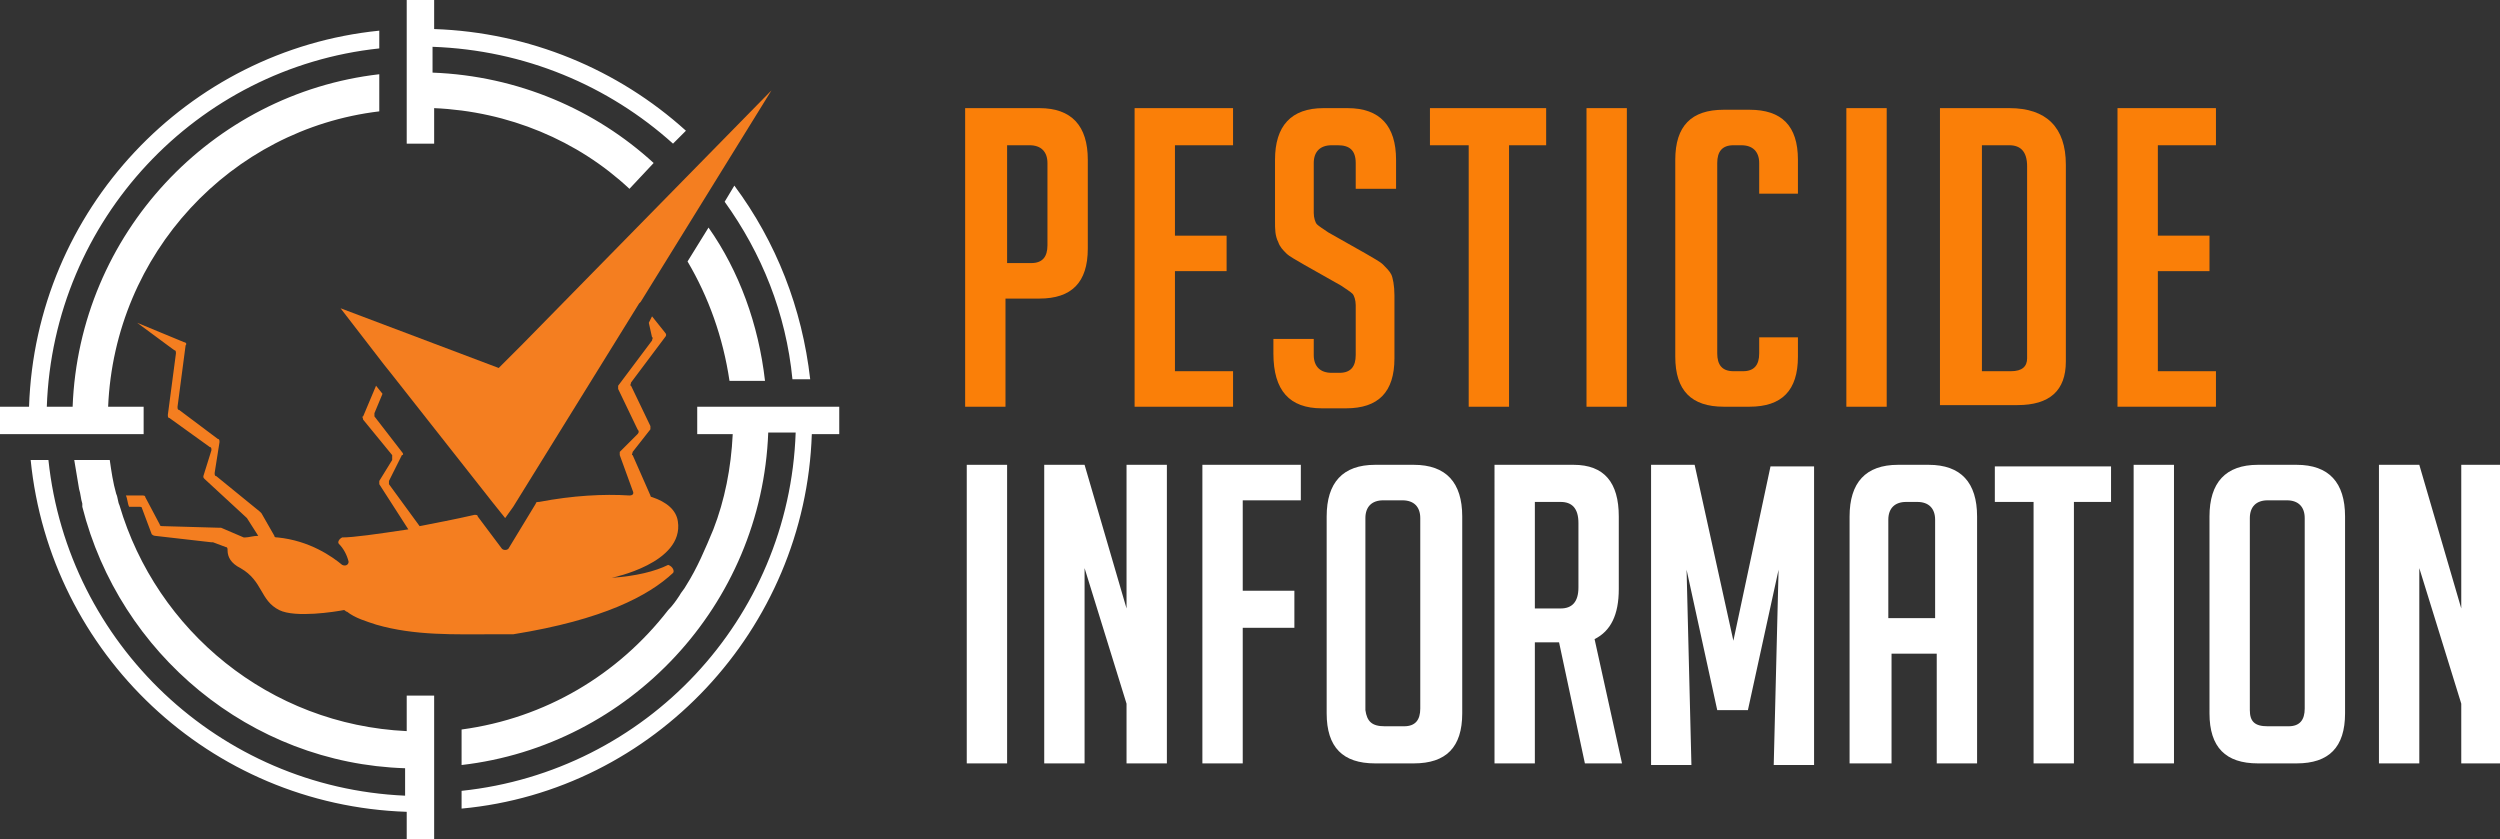 <?xml version="1.0" encoding="utf-8"?>
<!-- Generator: Adobe Illustrator 24.1.0, SVG Export Plug-In . SVG Version: 6.00 Build 0)  -->
<svg version="1.1" id="Layer_1" xmlns="http://www.w3.org/2000/svg" xmlns:xlink="http://www.w3.org/1999/xlink" x="0px" y="0px"
	 width="154.9px" height="52px" viewBox="0 0 154.9 52" style="enable-background:new 0 0 154.9 52;" xml:space="preserve">
<rect x="0" y="0" width="154.9" height="52" fill="#333333" stroke="none"/>
<style type="text/css">
	.st0{fill:#FA7F08;}
	.st1{fill:#FFFFFF;}
	.st2{fill:#F47E20;}
</style>
<g>
	<g>
		<path class="st0" d="M59.9,6.7h4.5c2,0,3,1.1,3,3.2v5.5c0,2.1-1,3.1-3,3.1h-2.1v6.7h-2.5V6.7z M62.3,16.3h1.6c0.7,0,1-0.4,1-1.1
			v-5.1c0-0.7-0.4-1.1-1.1-1.1h-1.4V16.3z"/>
		<path class="st0" d="M70.3,25.2V6.7h6.1V9h-3.6v5.6H76v2.2h-3.2V23h3.6v2.2H70.3z"/>
		<path class="st0" d="M84,11.7v-1.6C84,9.3,83.6,9,82.9,9h-0.4c-0.7,0-1.1,0.4-1.1,1.1v3.1c0,0.3,0.1,0.6,0.2,0.7
			c0.1,0.1,0.4,0.3,0.7,0.5l2.3,1.3c0.5,0.3,0.9,0.5,1.1,0.7c0.2,0.2,0.4,0.4,0.5,0.6s0.2,0.7,0.2,1.3v3.9c0,2.1-1,3.1-3,3.1h-1.5
			c-2,0-3-1.1-3-3.4v-0.9h2.5v1c0,0.7,0.4,1.1,1.1,1.1H83c0.7,0,1-0.4,1-1.1v-3.1c0-0.3-0.1-0.6-0.2-0.7c-0.1-0.1-0.4-0.3-0.7-0.5
			l-2.3-1.3c-0.5-0.3-0.9-0.5-1.1-0.7c-0.2-0.2-0.4-0.4-0.5-0.7C79,14.6,79,14.2,79,13.7V9.9c0-2.1,1-3.2,3-3.2h1.5c2,0,3,1.1,3,3.2
			v1.8H84z"/>
		<path class="st0" d="M93.5,9v16.2H91V9h-2.4V6.7h7.2V9H93.5z"/>
		<path class="st0" d="M98.3,25.2V6.7h2.5v18.5H98.3z"/>
		<path class="st0" d="M111.4,20.9v1.2c0,2.1-1,3.1-3,3.1h-1.6c-2,0-3-1-3-3.1V9.9c0-2.1,1-3.1,3-3.1h1.6c2,0,3,1,3,3.1V12H109v-1.9
			c0-0.7-0.4-1.1-1.1-1.1h-0.5c-0.7,0-1,0.4-1,1.1v11.8c0,0.7,0.3,1.1,1,1.1h0.6c0.7,0,1-0.4,1-1.1v-1H111.4z"/>
		<path class="st0" d="M114.4,25.2V6.7h2.5v18.5H114.4z"/>
		<path class="st0" d="M120.2,25.2V6.7h4.3c2.3,0,3.5,1.2,3.5,3.5v12.2c0,1.8-1,2.7-3,2.7H120.2z M122.7,23h1.9c0.7,0,1-0.3,1-0.8
			V10.3c0-0.9-0.4-1.3-1.1-1.3h-1.7V23z"/>
		<path class="st0" d="M131.2,25.2V6.7h6.1V9h-3.6v5.6h3.2v2.2h-3.2V23h3.6v2.2H131.2z"/>
		<path class="st1" d="M59.9,47.3V28.8h2.5v18.5H59.9z"/>
		<path class="st1" d="M69.8,37.7v-8.9h2.5v18.5h-2.5v-3.7l-2.6-8.4v12.1h-2.5V28.8h2.5L69.8,37.7z"/>
		<path class="st1" d="M80.2,36.7v2.2H77v8.4h-2.5V28.8h6.1v2.2H77v5.6H80.2z"/>
		<path class="st1" d="M85.2,47.3c-2,0-3-1-3-3.1V32c0-2.1,1-3.2,3-3.2h2.4c2,0,3,1.1,3,3.2v12.2c0,2.1-1,3.1-3,3.1H85.2z M85.8,45
			H87c0.7,0,1-0.4,1-1.1V32.1c0-0.7-0.4-1.1-1.1-1.1h-1.2c-0.7,0-1.1,0.4-1.1,1.1V44C84.7,44.7,85,45,85.8,45z"/>
		<path class="st1" d="M92.7,28.8h4.8c1.9,0,2.8,1.1,2.8,3.2v4.5c0,1.6-0.5,2.6-1.5,3.1l1.7,7.7h-2.3l-1.6-7.5h-1.5v7.5h-2.5V28.8z
			 M95.1,37.7h1.6c0.7,0,1.1-0.4,1.1-1.3v-4c0-0.9-0.4-1.3-1.1-1.3h-1.6V37.7z"/>
		<path class="st1" d="M107.4,39.7l2.3-10.8h2.7v18.5h-2.5l0.3-12.1l-1.9,8.7h-1.9l-1.9-8.7l0.3,12.1h-2.5V28.8h2.7L107.4,39.7z"/>
		<path class="st1" d="M117.1,47.3h-2.5V32c0-2.1,1-3.2,3-3.2h1.9c2,0,3,1.1,3,3.2v15.3h-2.5v-6.8h-2.8V47.3z M119.9,38.3v-6.1
			c0-0.7-0.4-1.1-1.1-1.1h-0.7c-0.7,0-1.1,0.4-1.1,1.1v6.1H119.9z"/>
		<path class="st1" d="M128.5,31.1v16.2H126V31.1h-2.4v-2.2h7.2v2.2H128.5z"/>
		<path class="st1" d="M132.2,47.3V28.8h2.5v18.5H132.2z"/>
		<path class="st1" d="M139.9,47.3c-2,0-3-1-3-3.1V32c0-2.1,1-3.2,3-3.2h2.4c2,0,3,1.1,3,3.2v12.2c0,2.1-1,3.1-3,3.1H139.9z
			 M140.5,45h1.3c0.7,0,1-0.4,1-1.1V32.1c0-0.7-0.4-1.1-1.1-1.1h-1.2c-0.7,0-1.1,0.4-1.1,1.1V44C139.4,44.7,139.7,45,140.5,45z"/>
		<path class="st1" d="M152.5,37.7v-8.9h2.5v18.5h-2.5v-3.7l-2.6-8.4v12.1h-2.5V28.8h2.5L152.5,37.7z"/>
	</g>
</g>
<g id="XMLID_44_">
	<path id="XMLID_140_" class="st2" d="M41.7,35.5c-1.5,1.4-4.3,2.9-9.9,3.8c0,0,0,0,0,0c-0.4,0-0.8,0-1.2,0c-2.4,0-4.9,0.1-7.3-0.6
		c-0.6-0.2-1.3-0.4-1.8-0.8c-0.1,0-0.1-0.1-0.2-0.1c-0.5,0.1-3,0.5-4,0c-1.2-0.6-1-1.8-2.4-2.6c-0.6-0.3-0.8-0.7-0.8-1.1
		c0-0.1,0-0.2-0.1-0.2l-0.8-0.3c0,0,0,0-0.1,0l-3.5-0.4c-0.1,0-0.2-0.1-0.2-0.1l-0.6-1.6c0-0.1-0.1-0.1-0.2-0.1H8
		c-0.1-0.2-0.1-0.5-0.2-0.7h1c0.1,0,0.2,0,0.2,0.1l0.9,1.7c0,0.1,0.1,0.1,0.2,0.1l3.5,0.1c0,0,0.1,0,0.1,0l1.4,0.6c0,0,0.1,0,0.1,0
		c0.2,0,0.5-0.1,0.8-0.1l-0.7-1.1c0,0,0,0,0,0l-2.6-2.4c-0.1-0.1-0.1-0.1-0.1-0.2l0.5-1.6c0-0.1,0-0.2-0.1-0.2l-2.5-1.8
		c-0.1,0-0.1-0.1-0.1-0.2l0.5-3.8c0-0.1,0-0.2-0.1-0.2L8.5,20l2.9,1.2c0.1,0,0.2,0.1,0.1,0.2L11,25.2c0,0.1,0,0.2,0.1,0.2l2.4,1.8
		c0.1,0,0.1,0.1,0.1,0.2l-0.3,1.9c0,0.1,0,0.2,0.1,0.2l2.7,2.2c0,0,0,0,0.1,0.1l0.8,1.4c0,0.1,0.1,0.1,0.2,0.1c2,0.2,3.4,1.2,4,1.7
		c0.2,0.1,0.4,0,0.4-0.2c-0.1-0.4-0.3-0.8-0.6-1.1c-0.1-0.1,0-0.3,0.2-0.4c0.7,0,2.1-0.2,4.1-0.5l0,0L23.5,30c0-0.1,0-0.2,0-0.2
		l0.8-1.3c0-0.1,0-0.2,0-0.3L22.5,26c0-0.1-0.1-0.2,0-0.2l0.8-1.9l0.4,0.5l-0.5,1.2c0,0.1,0,0.2,0,0.2l1.7,2.2
		c0.1,0.1,0.1,0.2,0,0.2l-0.8,1.6c0,0.1,0,0.2,0,0.2l1.9,2.6l0,0c1-0.2,2.1-0.4,3.4-0.7c0.1,0,0.2,0,0.2,0.1l1.5,2
		c0.1,0.1,0.3,0.1,0.4,0l1.7-2.8c0-0.1,0.1-0.1,0.2-0.1c2.1-0.4,4-0.5,5.6-0.4c0.2,0,0.3-0.1,0.2-0.3l-0.8-2.2c0-0.1,0-0.2,0-0.2
		l1.1-1.1c0.1-0.1,0.1-0.2,0-0.3l-1.2-2.5c0-0.1,0-0.2,0-0.2l2.1-2.8c0-0.1,0.1-0.2,0-0.2L40.2,20l0.2-0.4l0.8,1
		c0.1,0.1,0.1,0.2,0,0.3l-2.1,2.8c0,0.1-0.1,0.2,0,0.2l1.2,2.5c0,0.1,0,0.2,0,0.2l-1.1,1.4c0,0.1-0.1,0.2,0,0.2l1.1,2.5
		c0,0.1,0.1,0.1,0.1,0.1c0.9,0.3,1.5,0.8,1.6,1.5c0.4,2.6-4.1,3.5-4.1,3.5c1.5-0.1,2.7-0.4,3.5-0.8C41.7,35.1,41.8,35.4,41.7,35.5z"
		/>
	<polygon id="XMLID_139_" class="st2" points="24.2,23.1 30.5,31.1 31.3,32.1 31.8,31.4 39.6,18.8 39.7,18.7 47.8,5.6 32.4,21.3 
		30.9,22.8 30.9,22.8 21.1,19.1 23.8,22.6 	"/>
	<path id="XMLID_97_" class="st1" d="M41.7,8.9l0.8-0.8C38.3,4.3,32.8,2,26.9,1.8V0h-1.7v8.9h1.7V6.7c4.6,0.2,8.9,2,12.1,5l1.5-1.6
		c-3.6-3.3-8.4-5.4-13.7-5.6V2.9C32.5,3.1,37.7,5.3,41.7,8.9z M23.5,3V1.9C11.6,3.1,2.2,13,1.8,25.2H0v1.7h8.9v-1.7H6.7
		C7.1,15.7,14.3,8,23.5,6.9V4.6c-10.4,1.2-18.6,9.9-19,20.6H2.9C3.3,13.6,12.2,4.2,23.5,3z M43.9,14.1l-1.3,2.1
		c1.3,2.2,2.2,4.7,2.6,7.4h2.2C47,20.1,45.8,16.8,43.9,14.1z M45.5,11.5l-0.6,1c2.3,3.2,3.8,6.9,4.2,11h1.1
		C49.7,19.1,48.1,15,45.5,11.5z M43.2,25.2v1.7h2.2c-0.1,2.1-0.5,4.1-1.2,5.9c-0.5,1.2-1,2.4-1.7,3.5c-0.1,0.2-0.3,0.4-0.4,0.6
		c-0.2,0.3-0.4,0.6-0.7,0.9c-3.1,4-7.6,6.7-12.8,7.4v2.2c10.4-1.2,18.6-9.9,19-20.6h1.7c-0.4,11.6-9.3,21-20.7,22.2v1.1
		C40.5,49,49.9,39,50.3,26.9H52v-1.7H43.2z M25.2,45.3c-8.5-0.4-15.5-6.2-17.8-14c-0.1-0.2-0.1-0.5-0.2-0.7
		c-0.2-0.7-0.3-1.4-0.4-2.1H4.6c0.1,0.6,0.2,1.2,0.3,1.8C5,30.6,5,30.9,5.1,31.2c0,0.1,0,0.1,0,0.2c2.3,9.1,10.4,15.9,20,16.2v1.7
		C13.6,48.8,4.2,39.9,3,28.5H1.9c1.2,12,11.1,21.4,23.3,21.8V52h1.7v-8.9h-1.7V45.3z"/>
</g>
</svg>
